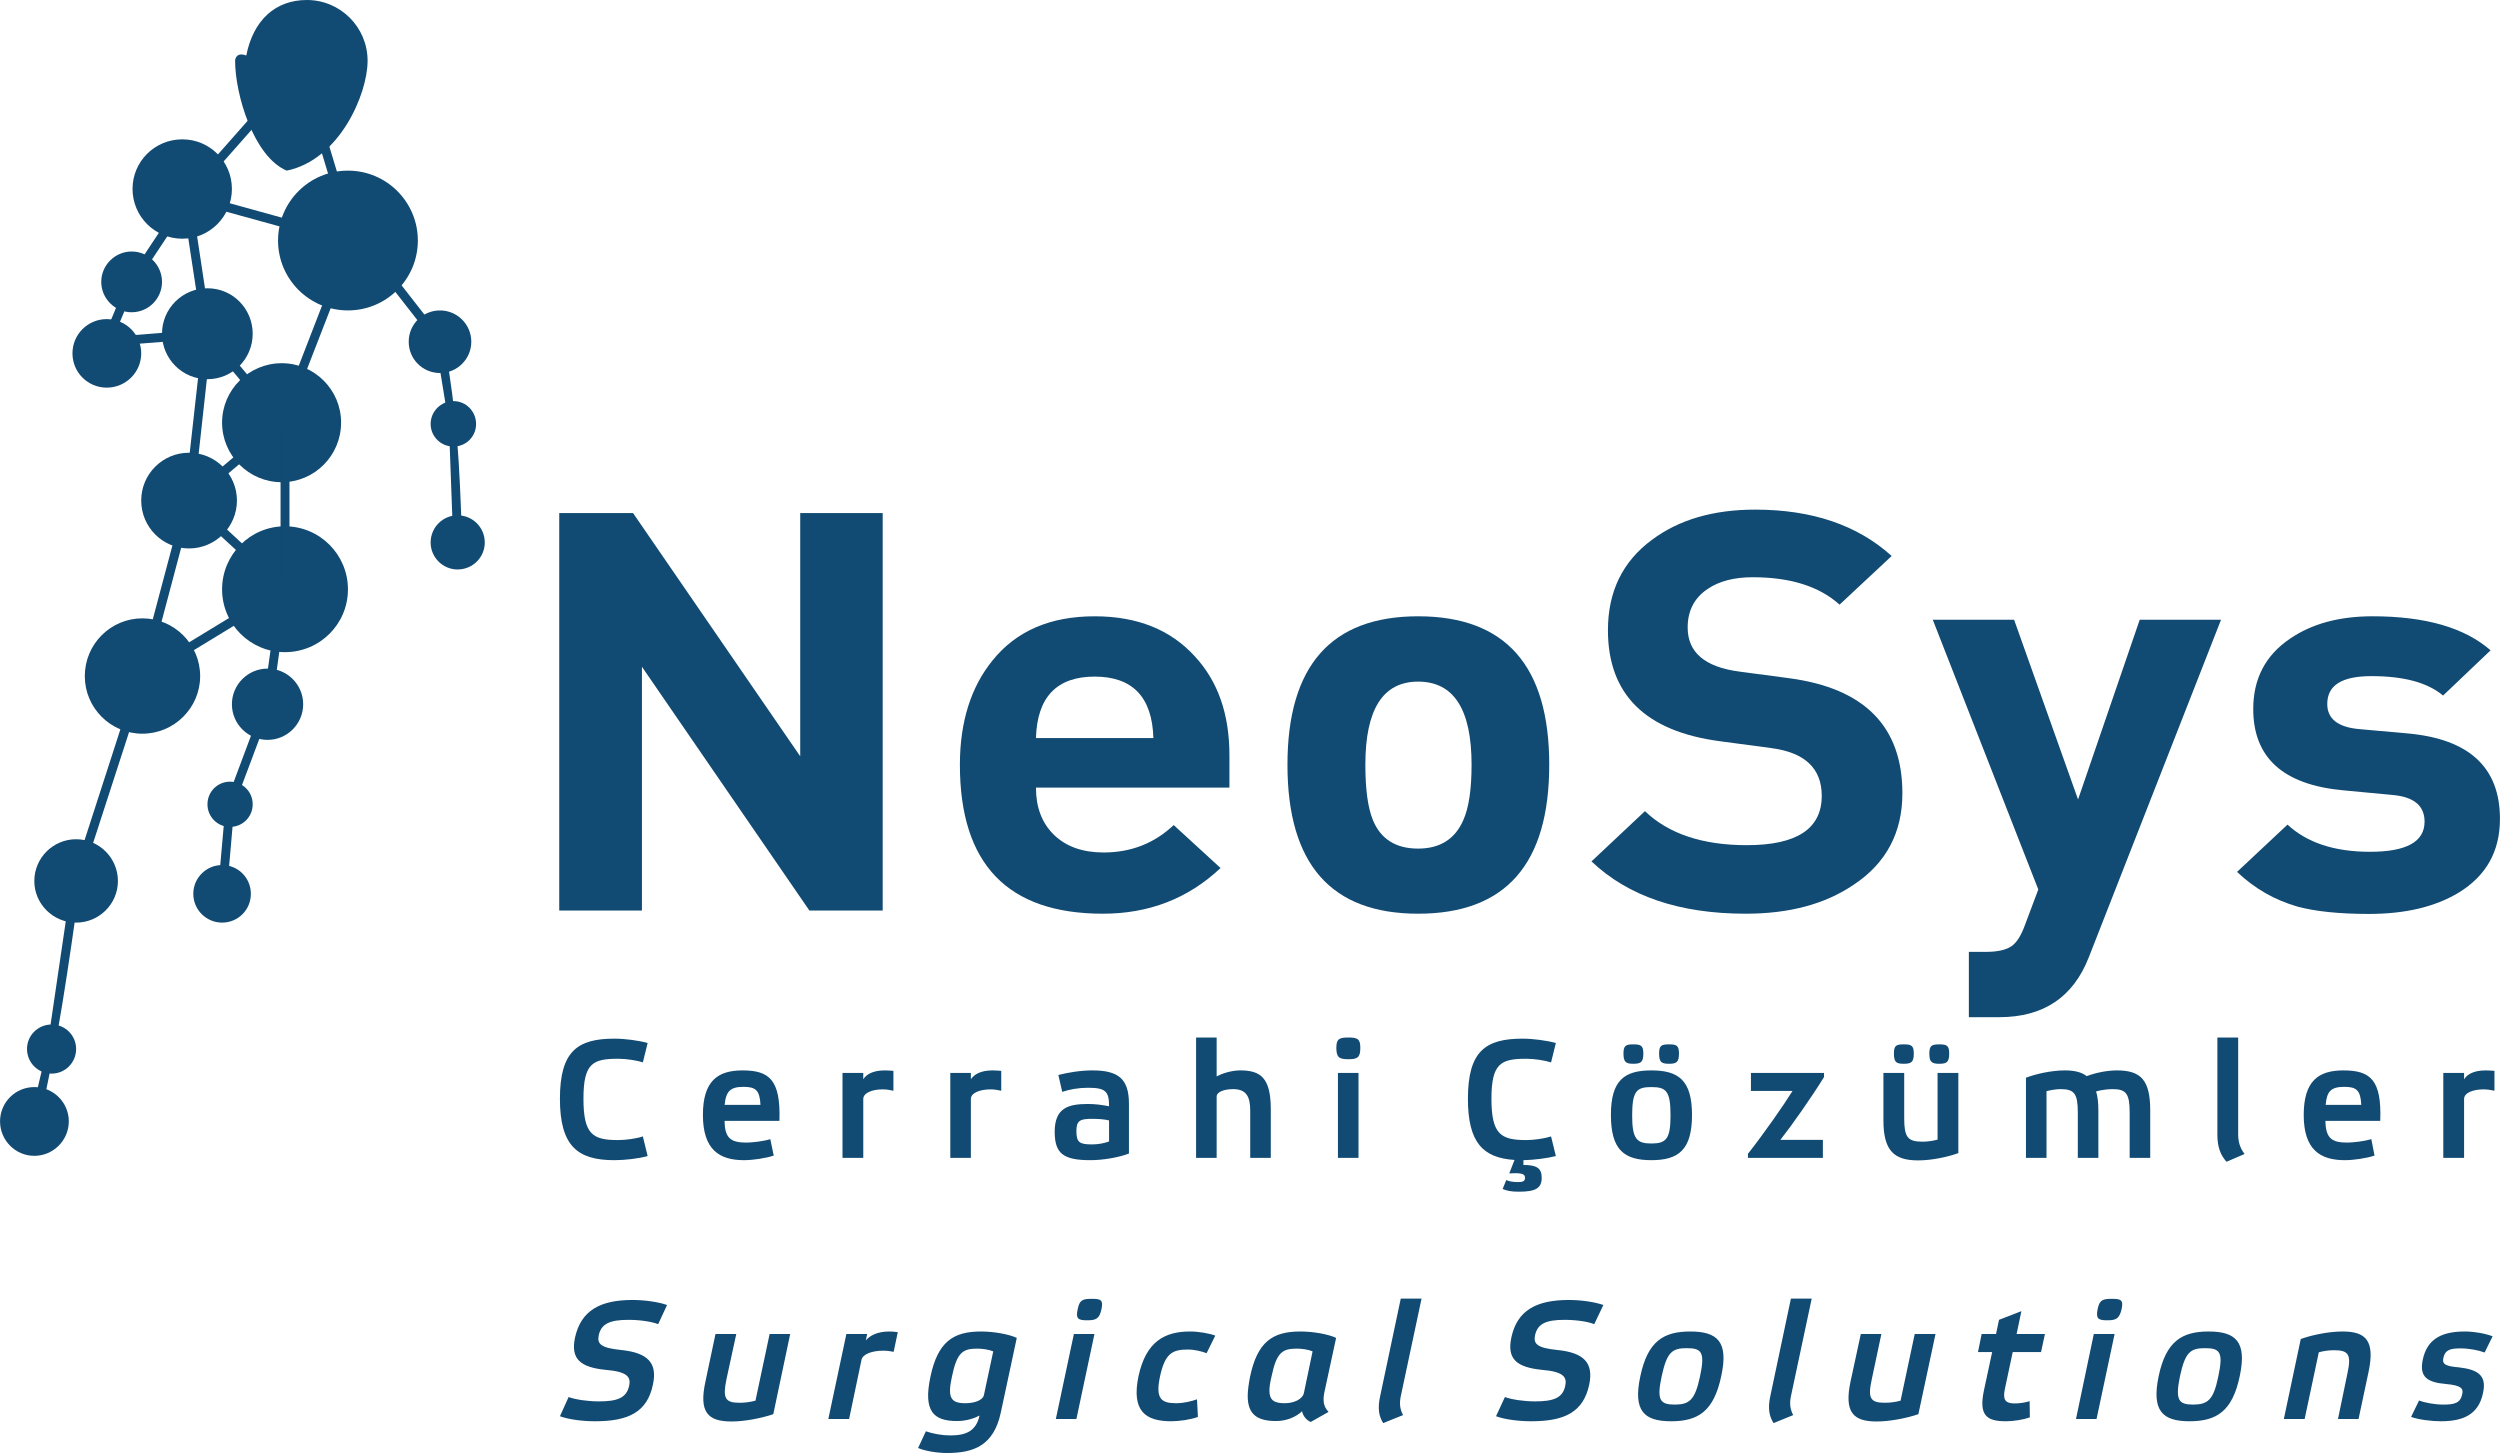 <?xml version="1.0" encoding="UTF-8"?>
<!DOCTYPE svg PUBLIC "-//W3C//DTD SVG 1.1//EN" "http://www.w3.org/Graphics/SVG/1.1/DTD/svg11.dtd">
<!-- Creator: CorelDRAW X8 -->
<svg xmlns="http://www.w3.org/2000/svg" xml:space="preserve" width="104.123mm" height="60.517mm" version="1.1" style="shape-rendering:geometricPrecision; text-rendering:geometricPrecision; image-rendering:optimizeQuality; fill-rule:evenodd; clip-rule:evenodd"
viewBox="0 0 10944 6361"
 xmlns:xlink="http://www.w3.org/1999/xlink">
 <defs>
  <style type="text/css">
   <![CDATA[
    .fil0 {fill:#114A72;fill-rule:nonzero}
   ]]>
  </style>
 </defs>
 <g id="Layer_x0020_1">
  <g id="_1934637357792">
   <g>
    <path class="fil0" d="M1015 827c0,120 -97,218 -217,218 -121,0 -218,-98 -218,-218 0,-120 97,-217 218,-217 120,0 217,97 217,217z"/>
    <path class="fil0" d="M1829 1053c0,169 -137,306 -306,306 -169,0 -306,-137 -306,-306 0,-169 137,-306 306,-306 169,0 306,137 306,306z"/>
    <path class="fil0" d="M709 1234c0,73 -59,133 -133,133 -73,0 -133,-60 -133,-133 0,-73 60,-133 133,-133 74,0 133,60 133,133z"/>
    <path class="fil0" d="M618 1547c0,83 -68,150 -151,150 -83,0 -150,-67 -150,-150 0,-83 67,-150 150,-150 83,0 151,67 151,150z"/>
    <path class="fil0" d="M1106 1461c0,110 -88,199 -198,199 -110,0 -199,-89 -199,-199 0,-110 89,-199 199,-199 110,0 198,89 198,199z"/>
    <path class="fil0" d="M1493 1850c0,144 -116,261 -260,261 -144,0 -261,-117 -261,-261 0,-143 117,-260 261,-260 144,0 260,117 260,260z"/>
    <path class="fil0" d="M2063 1496c0,76 -62,137 -137,137 -76,0 -137,-61 -137,-137 0,-76 61,-137 137,-137 75,0 137,61 137,137z"/>
    <path class="fil0" d="M2084 1856c0,55 -44,99 -99,99 -55,0 -100,-44 -100,-99 0,-55 45,-100 100,-100 55,0 99,45 99,100z"/>
    <path class="fil0" d="M2122 2375c0,65 -53,118 -119,118 -65,0 -118,-53 -118,-118 0,-66 53,-119 118,-119 66,0 119,53 119,119z"/>
    <path class="fil0" d="M1037 2191c0,116 -94,210 -210,210 -116,0 -209,-94 -209,-210 0,-115 93,-209 209,-209 116,0 210,94 210,209z"/>
    <path class="fil0" d="M1523 2580c0,152 -123,275 -276,275 -152,0 -275,-123 -275,-275 0,-152 123,-276 275,-276 153,0 276,124 276,276z"/>
    <path class="fil0" d="M876 2960c0,139 -114,252 -253,252 -139,0 -252,-113 -252,-252 0,-140 113,-253 252,-253 139,0 253,113 253,253z"/>
    <path class="fil0" d="M1327 3083c0,86 -70,156 -156,156 -86,0 -156,-70 -156,-156 0,-86 70,-156 156,-156 86,0 156,70 156,156z"/>
    <path class="fil0" d="M1106 3521c0,55 -44,99 -99,99 -55,0 -99,-44 -99,-99 0,-55 44,-99 99,-99 55,0 99,44 99,99z"/>
    <path class="fil0" d="M516 3857c0,100 -82,182 -183,182 -101,0 -183,-82 -183,-182 0,-101 82,-183 183,-183 101,0 183,82 183,183z"/>
    <path class="fil0" d="M1098 3913c0,70 -56,126 -126,126 -69,0 -126,-56 -126,-126 0,-70 57,-126 126,-126 70,0 126,56 126,126z"/>
    <path class="fil0" d="M333 4592c0,60 -48,108 -107,108 -60,0 -108,-48 -108,-108 0,-59 48,-107 108,-107 59,0 107,48 107,107z"/>
    <path class="fil0" d="M301 4909c0,83 -68,151 -151,151 -83,0 -150,-68 -150,-151 0,-83 67,-150 150,-150 83,0 151,67 151,150z"/>
    <path class="fil0" d="M1609 266c0,147 -124,434 -354,481 -145,-61 -226,-334 -226,-481 0,-8 6,-39 49,-23 30,-153 126,-243 265,-243 147,0 266,119 266,266z"/>
    <path class="fil0" d="M1338 298l203 673 403 517c59,359 66,509 79,886l-39 1 -19 -517 -58 -354 -402 -515 -205 -680 38 -11zm-76 88l-400 453 -268 404 -96 231 387 -31 -79 -518 99 -63 593 164 -10 38 -577 -159 -62 39 77 509 302 361 0 -7 276 -713 37 14 -274 706 0 715 -5 37 18 17 -22 13 -68 492 -164 437 -34 390 -39 -4 35 -395 164 -438 63 -455 -575 350 -288 888c-55,381 -95,685 -182,1053l-39 -9 75 -317 108 -734 0 -3 290 -897 201 -756 -8 -7 11 -9 78 -699 -449 35 121 -292 2 -3 270 -407 403 -456 29 26zm-34 2142l0 -648 -371 312 370 342 1 -6zm-390 -300l-183 689 560 -341 -377 -348zm84 -719l-70 636 353 -297 -283 -339z"/>
   </g>
   <g>
    <g>
     <polygon class="fil0" points="3864,3986 3543,3986 2810,2919 2810,3986 2448,3986 2448,2246 2771,2246 3503,3311 3503,2246 3864,2246 "/>
     <path class="fil0" d="M5382 3448l-847 0c0,87 26,155 79,207 53,51 125,77 217,77 120,0 222,-40 307,-120l205 188c-142,134 -314,200 -515,200 -417,0 -626,-217 -626,-652 0,-187 48,-340 143,-457 104,-129 253,-193 447,-193 187,0 333,59 439,176 101,109 151,253 151,433l0 141zm-333 -217c-5,-179 -91,-269 -257,-269 -166,0 -252,90 -257,269l514 0z"/>
     <path class="fil0" d="M6782 3348c0,435 -191,652 -574,652 -381,0 -572,-217 -572,-652 0,-433 191,-650 572,-650 383,0 574,217 574,650zm-340 0c0,-243 -78,-364 -234,-364 -154,0 -231,121 -231,364 0,108 11,188 33,242 34,83 100,125 198,125 96,0 162,-42 198,-125 24,-54 36,-134 36,-242z"/>
     <path class="fil0" d="M8328 3473c0,172 -71,306 -213,400 -125,85 -282,127 -473,127 -289,0 -514,-76 -675,-229l234 -220c103,99 252,149 446,149 219,0 328,-72 328,-216 0,-120 -74,-190 -221,-209l-224 -30c-327,-43 -491,-205 -491,-486 0,-169 64,-301 193,-396 118,-88 268,-132 452,-132 249,0 448,68 597,203l-228 213c-89,-80 -215,-120 -380,-120 -81,0 -147,17 -197,51 -59,39 -88,96 -88,169 0,109 75,173 226,193l218 29c331,44 496,212 496,504z"/>
     <path class="fil0" d="M9723 2713l-579 1478c-68,174 -198,262 -392,262l-133 0 0 -286 77 0c50,0 87,-9 110,-25 23,-16 42,-47 58,-91l59 -157 -462 -1181 356 0 280 787 270 -787 356 0z"/>
     <path class="fil0" d="M10944 3585c0,142 -60,249 -181,323 -103,62 -233,93 -393,93 -130,0 -234,-11 -312,-32 -98,-28 -187,-78 -265,-152l221 -207c85,79 205,119 361,119 160,0 239,-44 239,-132 0,-70 -47,-109 -142,-117l-213 -20c-264,-24 -395,-143 -395,-356 0,-132 53,-235 161,-308 95,-65 215,-98 361,-98 232,0 404,50 517,149l-208 198c-68,-57 -172,-85 -314,-85 -129,0 -193,40 -193,122 0,65 47,102 141,110l213 19c268,25 402,149 402,374z"/>
    </g>
    <path class="fil0" d="M2920 5713c-37,-13 -96,-22 -151,-22 -142,0 -226,46 -252,165 -20,95 25,130 135,141 97,8 110,33 102,70 -12,53 -51,68 -133,68 -49,0 -102,-8 -132,-19l-38 84c38,14 97,22 154,22 146,0 228,-40 253,-160 21,-96 -23,-140 -139,-152 -90,-9 -106,-27 -98,-65 11,-50 49,-67 130,-67 51,0 103,8 130,19l39 -84zm387 419c-24,6 -46,9 -70,9 -63,0 -74,-20 -57,-103l43 -198 -91 0 -44 208c-29,133 9,175 114,175 59,0 133,-15 183,-32l74 -351 -90 0 -62 292zm319 80l91 0 54 -258c5,-27 49,-41 95,-41 16,0 33,2 46,5l18 -86c-13,-2 -25,-3 -37,-3 -54,0 -86,19 -103,39l6 -28 -91 0 -79 372zm681 -104c-5,22 -41,35 -81,35 -64,0 -79,-24 -59,-116 22,-106 47,-123 111,-123 23,0 50,4 70,12l-41 192zm-19 89c-15,68 -59,87 -128,87 -35,0 -75,-7 -107,-18l-34 73c29,13 83,22 126,22 117,0 205,-32 236,-177l70 -327c-37,-17 -103,-28 -157,-28 -122,0 -189,46 -221,198 -32,151 13,194 116,194 42,0 76,-12 99,-24zm503 -357l-90 0 -79 372 90 0 79 -372zm-11 -154c-41,0 -54,5 -62,44 -10,43 1,50 41,50 40,0 54,-7 63,-50 8,-39 -3,-44 -42,-44zm460 440c-26,9 -59,17 -91,17 -65,0 -92,-19 -71,-117 22,-103 56,-118 122,-118 30,0 61,8 82,16l38 -77c-26,-10 -74,-18 -110,-18 -112,0 -193,44 -226,195 -32,153 30,198 143,198 35,0 85,-7 117,-19l-4 -77zm468 -28c-6,28 -44,45 -84,45 -46,0 -67,-13 -67,-55 0,-16 3,-36 9,-61 22,-106 47,-123 111,-123 23,0 50,4 69,12l-38 182zm-8 80c3,19 19,40 38,47l78 -44c-16,-17 -22,-34 -22,-54 0,-8 1,-19 3,-29l52 -241c-36,-17 -103,-28 -157,-28 -122,0 -188,46 -220,199 -6,32 -10,60 -10,83 0,84 45,110 125,110 45,0 87,-18 113,-43zm523 -493l-91 0 -90 426c-12,54 -6,89 13,119l87 -35c-14,-27 -17,-52 -9,-87l90 -423zm796 28c-37,-13 -96,-22 -151,-22 -143,0 -227,46 -252,165 -20,95 25,130 135,141 96,8 109,33 101,70 -11,53 -51,68 -132,68 -49,0 -102,-8 -132,-19l-39 84c38,14 98,22 154,22 147,0 228,-40 254,-160 20,-96 -23,-140 -139,-152 -90,-9 -106,-27 -98,-65 11,-50 48,-67 129,-67 52,0 104,8 130,19l40 -84zm297 509c119,0 187,-45 219,-198 33,-151 -17,-195 -136,-195 -118,0 -186,44 -218,195 -33,153 16,198 135,198zm68 -320c65,0 81,17 58,124 -22,103 -46,123 -111,123 -64,0 -79,-20 -57,-123 23,-107 46,-124 110,-124zm547 -217l-91 0 -90 426c-12,54 -5,89 14,119l86 -35c-14,-27 -17,-52 -9,-87l90 -423zm389 447c-23,6 -45,9 -69,9 -64,0 -75,-20 -57,-103l42 -198 -90 0 -45 208c-28,133 10,175 114,175 59,0 134,-15 183,-32l75 -351 -91 0 -62 292zm615 -213l17 -79 -124 0 21 -100 -98 38 -13 62 -63 0 -16 79 62 0 -36 168c-23,110 12,135 96,135 35,0 77,-7 105,-17l-1 -71c-19,6 -42,10 -66,10 -43,0 -52,-19 -42,-65l34 -160 124 0zm322 -79l-91 0 -78 372 90 0 79 -372zm-12 -154c-40,0 -54,5 -62,44 -9,43 2,50 42,50 39,0 53,-7 63,-50 8,-39 -3,-44 -43,-44zm340 536c120,0 188,-45 220,-198 32,-151 -18,-195 -137,-195 -117,0 -186,44 -218,195 -32,153 17,198 135,198zm68 -320c65,0 81,17 58,124 -21,103 -46,123 -111,123 -63,0 -78,-20 -57,-123 23,-107 46,-124 110,-124zm498 18c22,-6 44,-9 68,-9 64,0 75,21 57,103l-41 198 90 0 44 -207c28,-134 -10,-176 -114,-176 -59,0 -134,15 -183,33l-74 350 91 0 62 -292zm761 -70c-35,-13 -82,-21 -121,-21 -94,0 -165,27 -185,124 -16,77 22,99 103,106 63,6 76,18 70,44 -8,39 -33,46 -83,46 -37,0 -81,-8 -106,-18l-35 72c33,12 90,19 130,19 95,0 165,-27 185,-124 16,-74 -18,-102 -106,-112 -59,-5 -73,-14 -68,-40 8,-38 32,-43 76,-43 38,0 78,8 105,18l35 -71z"/>
    <path class="fil0" d="M2451 4810c0,207 77,269 238,269 47,0 107,-7 146,-18l-21 -86c-26,9 -73,16 -108,16 -111,0 -152,-24 -152,-181 0,-156 41,-175 152,-175 35,0 82,7 108,16l21 -85c-39,-11 -99,-19 -146,-19 -161,0 -238,55 -238,263zm921 177c-29,9 -78,15 -104,15 -65,0 -96,-16 -96,-95l240 0c6,-181 -45,-221 -162,-221 -108,0 -173,46 -173,195 0,153 73,198 180,198 38,0 93,-8 130,-20l-15 -72zm-117 -229c52,0 71,14 74,79l-157 0c6,-61 26,-79 83,-79zm433 311l91 0 0 -258c0,-27 40,-42 85,-42 16,0 34,3 47,6l0 -87c-13,-1 -25,-2 -38,-2 -53,0 -81,18 -94,39l0 -28 -91 0 0 372zm472 0l90 0 0 -258c0,-27 41,-42 86,-42 16,0 34,3 47,6l0 -87c-13,-1 -25,-2 -38,-2 -53,0 -81,18 -95,39l0 -28 -90 0 0 372zm782 -238c0,-111 -50,-145 -160,-145 -54,0 -110,10 -149,20l17 74c31,-11 72,-18 113,-18 77,0 92,16 92,81 -31,-6 -60,-10 -92,-10 -87,0 -146,17 -146,122 0,97 40,124 157,124 52,0 121,-11 168,-29l0 -219zm-87 166c-21,8 -48,13 -74,13 -55,0 -69,-8 -69,-59 0,-47 18,-53 70,-53 27,0 53,2 73,7l0 92zm574 -311c-38,0 -78,13 -103,26l0 -170 -90 0 0 527 90 0 0 -268c0,-22 35,-33 72,-33 58,0 75,33 75,94l0 207 90 0 0 -214c0,-139 -47,-169 -134,-169zm518 11l-90 0 0 372 90 0 0 -372zm-44 -155c-40,0 -53,6 -53,45 0,43 13,50 53,50 39,0 52,-7 52,-50 0,-39 -13,-45 -52,-45zm523 268c0,192 66,259 204,268l-23 59c53,-3 69,1 69,19 0,14 -8,19 -30,19 -21,0 -40,-3 -52,-9l-16 39c18,8 37,12 71,12 73,0 100,-15 100,-61 0,-43 -23,-56 -80,-56l0 -21c46,-1 103,-8 142,-18l-21 -86c-27,9 -74,16 -108,16 -111,0 -153,-24 -153,-181 0,-156 42,-175 153,-175 34,0 81,7 108,16l21 -85c-40,-11 -100,-19 -146,-19 -162,0 -239,55 -239,263zm803 269c119,0 178,-45 178,-198 0,-152 -59,-195 -178,-195 -118,0 -177,43 -177,195 0,153 58,198 177,198zm0 -320c65,0 84,17 84,124 0,103 -19,123 -84,123 -64,0 -84,-20 -84,-123 0,-107 20,-124 84,-124zm-79 -187c-32,0 -43,5 -43,40 0,38 11,45 43,45 33,0 44,-7 44,-45 0,-35 -11,-40 -44,-40zm157 0c-34,0 -44,5 -44,40 0,38 10,45 44,45 32,0 43,-7 43,-45 0,-35 -11,-40 -43,-40zm358 125l0 79 182 0c-37,60 -124,185 -195,275l0 18 328 0 0 -79 -186 0c49,-62 139,-190 191,-275l0 -18 -320 0zm817 292c-22,6 -43,9 -67,9 -64,0 -79,-20 -79,-103l0 -198 -91 0 0 208c0,133 47,175 152,175 59,0 130,-15 176,-32l0 -351 -91 0 0 292zm-148 -417c-33,0 -43,5 -43,40 0,38 10,45 43,45 33,0 44,-7 44,-45 0,-35 -11,-40 -44,-40zm156 0c-33,0 -44,5 -44,40 0,38 11,45 44,45 32,0 43,-7 43,-45 0,-35 -11,-40 -43,-40zm469 205c18,-5 43,-9 62,-9 60,0 75,20 75,103l0 198 90 0 0 -208c0,-33 -3,-61 -10,-83 24,-7 54,-10 72,-10 60,0 75,20 75,103l0 198 90 0 0 -208c0,-133 -41,-175 -146,-175 -42,0 -92,10 -132,25 -22,-17 -53,-25 -95,-25 -59,0 -126,15 -171,32l0 351 90 0 0 -292zm839 -235l-91 0 0 426c0,54 14,89 40,118l79 -34c-20,-27 -28,-52 -28,-88l0 -422zm583 445c-30,9 -79,15 -105,15 -65,0 -95,-16 -96,-95l240 0c7,-181 -44,-221 -162,-221 -108,0 -173,46 -173,195 0,153 73,198 180,198 38,0 93,-8 130,-20l-14 -72zm-118 -229c52,0 71,14 74,79l-156 0c5,-61 25,-79 82,-79zm433 311l91 0 0 -258c0,-27 40,-42 85,-42 16,0 35,3 48,6l0 -87c-13,-1 -26,-2 -38,-2 -54,0 -82,18 -95,39l0 -28 -91 0 0 372z"/>
   </g>
  </g>
 </g>
</svg>
